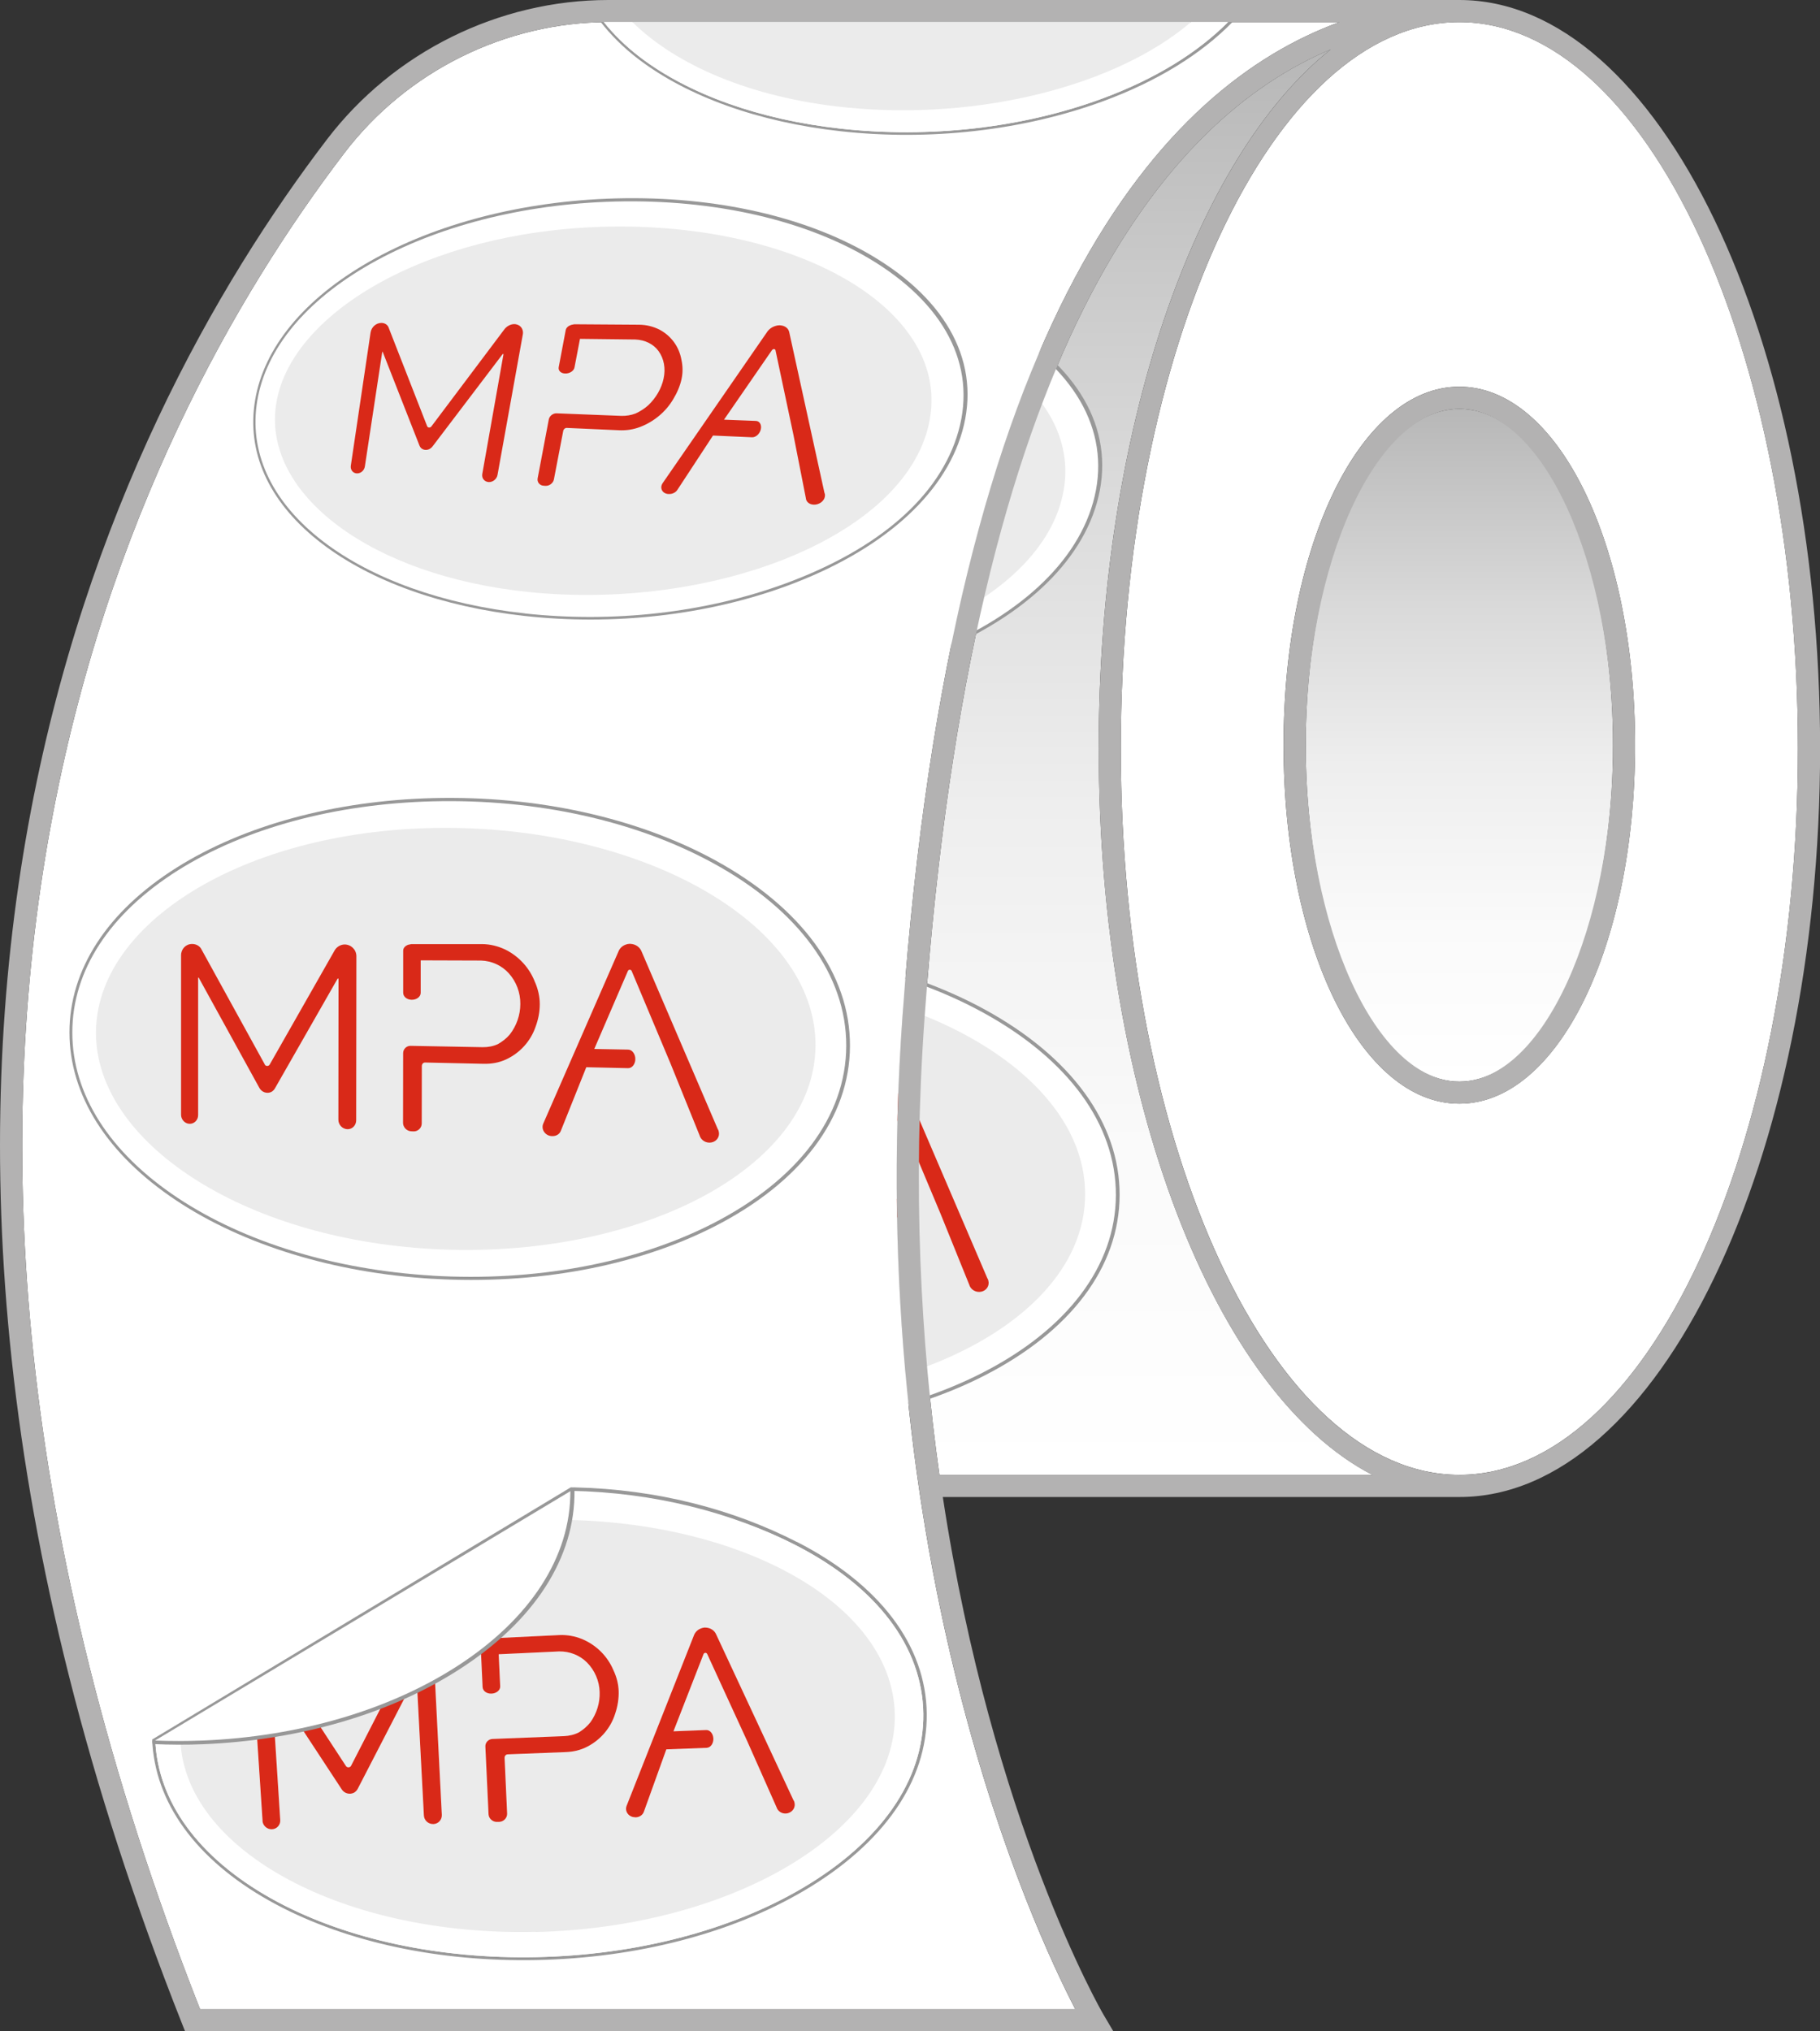 <?xml version="1.0" encoding="UTF-8"?>
<svg id="Calque_1" data-name="Calque 1" xmlns="http://www.w3.org/2000/svg" xmlns:xlink="http://www.w3.org/1999/xlink" viewBox="0 0 366.99 409.61">
  <rect x="0" y="0" width="366.99" height="409.61" fill="#333333" stroke="none"/>
  <defs>
    <style>
      .cls-1, .cls-2 {
        fill: #fff;
      }

      .cls-3 {
        fill: #d92918;
      }

      .cls-2, .cls-4, .cls-5 {
        fill-rule: evenodd;
      }

      .cls-6, .cls-4 {
        fill: #989898;
      }

      .cls-7 {
        fill: url(#Dégradé_sans_nom_135-2);
      }

      .cls-8 {
        fill: #b3b2b2;
      }

      .cls-9 {
        fill: url(#Dégradé_sans_nom_135);
      }

      .cls-10, .cls-5 {
        fill: #ebebeb;
      }
    </style>
    <linearGradient id="Dégradé_sans_nom_135" data-name="Dégradé sans nom 135" x1="231" y1="297.42" x2="231" y2="9.96" gradientUnits="userSpaceOnUse">
      <stop offset="0" stop-color="#fff"/>
      <stop offset=".23" stop-color="#fafafa"/>
      <stop offset=".47" stop-color="#eee"/>
      <stop offset=".71" stop-color="#d9d9d9"/>
      <stop offset=".96" stop-color="#bcbcbc"/>
      <stop offset="1" stop-color="#b7b7b7"/>
    </linearGradient>
    <linearGradient id="Dégradé_sans_nom_135-2" data-name="Dégradé sans nom 135" x1="294.27" y1="218.1" x2="294.27" y2="82.45" xlink:href="#Dégradé_sans_nom_135"/>
  </defs>
  <g id="OVALE">
    <path class="cls-9" d="m221.54,150.94c0-64.27,19.46-119.25,46.79-140.98-33.24,14.01-72.18,60.04-81.88,195-2.5,34.73-.79,65.76,2.98,92.45h87.31c-31.66-16.33-55.19-75.79-55.19-146.48Z"/>
    <g>
      <path class="cls-4" d="m130.78,139.34c-17.1-1.87-31.76-7.17-41.85-14.84-10.47-7.96-15.36-17.93-13.97-28.44,1.42-10.74,9.24-20.9,22.61-28.8,13.31-7.86,31.02-12.8,50.2-13.58,20.53-.84,40.17,3.18,54.55,11.58,15.93,9.31,22.77,22.35,18.86,36.13-3.8,13.4-17.01,24.71-36.16,31.73-16.74,6.14-36.04,8.2-54.24,6.21Z"/>
      <path class="cls-2" d="m130.88,138.81c-17.02-1.84-31.61-7.1-41.64-14.72-10.35-7.86-15.18-17.69-13.81-28.02,1.4-10.56,9.13-20.56,22.34-28.34,13.22-7.79,30.82-12.68,49.88-13.44,20.39-.81,39.89,3.19,54.14,11.54,15.69,9.18,22.43,22,18.61,35.52-3.72,13.16-16.72,24.29-35.6,31.23-16.62,6.11-35.81,8.18-53.92,6.22Z"/>
      <path class="cls-5" d="m131.75,134.44c37.04,3.72,75.94-10.61,82.22-33.31,6.58-23.82-26.07-42.95-67.34-41.68-36.15,1.12-64.64,17.88-67.23,36.77-2.49,18.18,19.59,34.93,52.35,38.22h0Z"/>
      <g>
        <rect class="cls-1" x="196.19" y="115.22" height=".08" transform="translate(-27.97 154.33) rotate(-40.32)"/>
        <path class="cls-3" d="m110.65,100.41l-7.93-20.2c-.19-.65-.81-1.02-1.47-1.02h-.06c-1.09,0-2.06.87-2.22,2l-4.09,27.31c-.12.83.42,1.53,1.21,1.58.81.05,1.56-.57,1.69-1.4l3.59-23.49c0-.06.14-.12.12,0l7.58,19.2c.28.75,1.17,1.09,1.98.74.29-.14.55-.35.73-.59l14.44-18.9c.09-.13.21-.06.2,0l-4.38,24.56c-.15.87.42,1.61,1.31,1.67.85.06,1.67-.6,1.83-1.47l5.24-28.88c.18-1.18-.66-2.1-1.85-2.08-.7.03-1.41.39-1.9.98l-15.15,20.03c-.24.31-.73.28-.86-.04h0Z"/>
        <path class="cls-3" d="m163.15,86.7c-.48-2.66-2.1-4.87-4.53-6.16-1.28-.63-2.68-1-4.22-1.01l-13.37-.09-.65.13c-.6.2-1.03.6-1.12,1.08l-1.44,7.59c-.14.73.46,1.28,1.34,1.3s1.77-.5,1.91-1.23l1.14-5.88,11.42.14c2.01.08,3.74.93,4.8,2.38,1.14,1.57,1.5,3.59,1.04,5.64-.43,2.02-1.55,3.95-3.17,5.49-.8.72-1.65,1.24-2.61,1.69-.94.36-2,.52-3,.49l-13.32-.52c-.74-.03-1.47.54-1.61,1.25l-2.3,12.11c-.14.76.41,1.44,1.2,1.5l.41.03c.8.05,1.6-.55,1.75-1.31l1.93-9.96c.07-.38.39-.63.73-.62l10.75.47c1.57.07,2.99-.14,4.41-.68,2.87-1.09,5.33-3.15,6.83-5.72.79-1.29,1.39-2.67,1.71-4.12.29-1.32.27-2.65-.03-3.99h0Zm20.41-7.04h-.2c-.27,0-.54.05-.81.14-.72.22-1.36.69-1.75,1.3l-21.49,30.9c-.75,1.03-.13,2.21,1.11,2.29h.07c.74.05,1.48-.31,1.83-.89l7.33-11.12,8.07.36c.79.04,1.59-.72,1.8-1.62.21-.91-.22-1.71-1.01-1.75l-6.58-.26,9.91-14.28c.23-.29.64-.29.73.01l3.7,17.33,2.57,13.01c.04.9.95,1.51,2.05,1.35,1.1-.16,1.95-1.02,1.91-1.95,0-.16-.03-.31-.1-.44l-7.26-32.92c-.14-.87-.91-1.44-1.89-1.48h0Z"/>
      </g>
    </g>
    <g>
      <path class="cls-4" d="m141.59,287.98c-19.94-1.2-38.18-6.85-51.63-15.77-14.01-9.3-21.58-21.28-21.58-33.93s7.57-24.39,21.61-33.22c13.48-8.48,31.76-13.51,51.74-14.02,20.71-.52,41,3.87,56.87,12.55,17.42,9.54,27.21,22.91,27.16,37.43-.05,14.51-9.9,27.52-27.36,36.42-15.88,8.1-36.15,11.77-56.82,10.53Z"/>
      <path class="cls-2" d="m141.59,287.34c-19.83-1.18-37.96-6.78-51.33-15.64-13.84-9.17-21.31-20.97-21.31-33.4,0-12.44,7.48-23.99,21.34-32.71,13.4-8.42,31.57-13.41,51.44-13.9,20.59-.51,40.75,3.86,56.5,12.5,17.18,9.41,26.83,22.57,26.78,36.83-.05,14.25-9.76,27.05-26.97,35.84-15.77,8.05-35.91,11.71-56.46,10.49Z"/>
      <path class="cls-5" d="m141.6,281.97c41.2,2.25,77.13-16.12,77.21-41.07.08-24.98-35.81-44.65-77.09-43.83-38.49.76-68,19.31-68,41.3,0,21.98,29.46,41.5,67.88,43.6h0Z"/>
      <g>
        <rect class="cls-1" x="202.9" y="258.91" height=".09" transform="translate(-124.1 222.95) rotate(-45.64)"/>
        <path class="cls-3" d="m107.77,244.76l-12.74-23.15c-.33-.73-1.11-1.15-1.87-1.15h-.07c-1.25,0-2.21,1-2.21,2.29v32.11c-.01,1,.76,1.83,1.7,1.86s1.74-.74,1.74-1.75v-27.66c.01-.07.15-.15.15,0l12.2,22.17c.47.88,1.55,1.24,2.42.81.31-.18.56-.43.72-.72l12.6-22.06c.07-.15.22-.07.22,0l-.03,28.38c0,1.03.8,1.88,1.82,1.92.97.03,1.77-.77,1.77-1.8l.04-33.15c-.04-1.32-1.13-2.33-2.44-2.3-.76.04-1.47.45-1.89,1.1l-13.16,23.13c-.22.36-.78.35-.99-.02h0Z"/>
        <path class="cls-3" d="m162.27,228.22c-1.09-2.9-3.26-5.29-6.08-6.67-1.47-.68-3.02-1.06-4.64-1.07h-14.22s-.67.14-.67.14c-.61.23-.99.66-.99,1.19v8.46c-.01.82.75,1.43,1.72,1.44.97.01,1.81-.59,1.81-1.41v-6.54s12.19.04,12.19.04c2.13.07,4.13.98,5.56,2.55,1.54,1.71,2.36,3.92,2.34,6.19,0,2.25-.76,4.4-2.12,6.16-.69.82-1.48,1.42-2.4,1.95-.92.43-2.02.64-3.09.62l-14.52-.27c-.82-.02-1.5.65-1.5,1.47l-.02,14.06c0,.89.76,1.67,1.65,1.7l.46.02c.9.03,1.66-.7,1.66-1.6l.02-11.56c0-.44.29-.74.67-.73l11.74.26c1.7.04,3.17-.24,4.57-.88,2.8-1.3,4.94-3.66,5.94-6.55.54-1.45.86-2.98.86-4.59,0-1.46-.31-2.92-.93-4.38h0Zm19.25-7.79h-.21c-.27,0-.53.06-.78.16-.68.24-1.21.75-1.46,1.4l-15.13,34.63c-.56,1.2.37,2.54,1.71,2.58h.08c.8.03,1.5-.41,1.74-1.09l5.12-12.8,8.43.19c.82.02,1.46-.84,1.46-1.84s-.63-1.89-1.45-1.9l-6.83-.13,6.79-15.75c.16-.31.58-.31.74,0l7.88,18.77,5.82,14.39c.27,1.01,1.34,1.66,2.42,1.44,1.08-.22,1.72-1.22,1.44-2.25-.04-.18-.1-.34-.21-.49l-15.33-35.74c-.35-.93-1.25-1.52-2.24-1.56h0Z"/>
      </g>
    </g>
    <path class="cls-1" d="m182,204.64C192.19,62.96,234.81,17.3,270.1,4.46H122.68c-20.73,0-40.62,9.86-53.22,26.37-43.5,57.02-105,181.37-29.13,374.32h176.49c-8.43-16.22-42.78-89.93-34.83-200.5Z"/>
    <ellipse class="cls-7" cx="294.27" cy="150.28" rx="30.98" ry="67.83"/>
    <path class="cls-1" d="m294.28,4.46s-.09,0-.14,0c-37.59.14-68.14,65.79-68.14,146.47s30.62,146.48,68.27,146.48,68.27-65.71,68.27-146.48S331.92,4.48,294.28,4.46Zm-.02,218.1c-19.87,0-35.44-31.75-35.44-72.29s15.57-72.29,35.44-72.29,35.44,31.75,35.44,72.29-15.57,72.29-35.44,72.29Z"/>
    <path class="cls-8" d="m294.27,77.99c-19.87,0-35.44,31.75-35.44,72.29s15.57,72.29,35.44,72.29,35.44-31.75,35.44-72.29-15.57-72.29-35.44-72.29Zm0,140.12c-16.79,0-30.98-31.06-30.98-67.83s14.19-67.83,30.98-67.83,30.98,31.06,30.98,67.83-14.19,67.83-30.98,67.83Z"/>
    <path class="cls-8" d="m294.27,0H122.68c-22.11,0-43.33,10.51-56.76,28.13-44.18,57.9-106.72,184.28-29.17,380.07l.56,1.41h187.18l-1.99-3.37c-.32-.53-22.4-38.74-32.39-104.36h104.17c40.1,0,72.73-67.71,72.73-150.94S334.37,0,294.27,0Zm-77.44,405.15H40.34C-35.54,212.21,25.96,87.85,69.46,30.83c12.6-16.51,32.49-26.37,53.22-26.37h147.42c-35.29,12.84-77.91,58.5-88.1,200.18-7.95,110.58,26.4,184.29,34.83,200.5Zm-27.4-107.73c-3.76-26.69-5.48-57.73-2.98-92.45,9.71-134.97,48.64-180.99,81.88-195-27.33,21.73-46.79,76.71-46.79,140.98,0,70.68,23.54,130.15,55.19,146.48h-87.31Zm104.84,0c-37.64,0-68.27-65.71-68.27-146.48S256.56,4.61,294.14,4.47c.05,0,.09,0,.14,0,37.63.02,68.25,65.72,68.25,146.48s-30.62,146.48-68.27,146.48Z"/>
  </g>
  <g>
    <path class="cls-6" d="m160.65,310.93c-12.78-6.53-28.01-10.61-44.82-10.99l-1.7,1.08c17.07.26,33.23,3.89,46.18,10.5,16.5,8.43,25.72,20.59,25.87,34.09.15,13.35-8.6,25.84-24.39,35.14-14.59,8.59-33.61,13.49-53.54,13.91-19.59.41-38.09-3.55-52.27-11.12-14.97-7.99-23.69-19.2-24.62-31.68-.03-.37-.05-.73-.06-1.1l-.59.35c.01.26.02.51.04.77.95,12.7,9.78,24.08,24.95,32.17,14.28,7.62,32.88,11.61,52.58,11.2,20.03-.42,39.18-5.34,53.86-13.99,16-9.42,24.88-22.11,24.73-35.7-.15-13.74-9.49-26.1-26.22-34.65Z"/>
    <path class="cls-1" d="m180.43,345.84c.31,23.35-32.76,42.83-72.4,43.76-38.36.89-70.02-16-71.6-37.94-.1-1.34-.08-2.68.05-4l-5.18,3.11c.01.37.03.73.06,1.1.93,12.48,9.64,23.68,24.62,31.68,14.18,7.57,32.68,11.53,52.27,11.12,19.92-.42,38.95-5.32,53.54-13.91,15.79-9.3,24.54-21.79,24.39-35.14-.15-13.5-9.36-25.66-25.87-34.09-12.8-6.54-28.37-10.57-45.23-10.9-.2,0-.75.4-.95.4l-9.4,5.65c40.83-2.27,75.38,15.44,75.7,39.18Z"/>
    <path class="cls-10" d="m108.03,389.6c39.64-.92,72.71-20.41,72.4-43.76-.32-23.73-34.87-41.45-75.7-39.18l-48.33,29.03,13.34,20.41c.24.36.82.33,1.02-.04l12.17-23.71c.4-.68,1.1-1.12,1.88-1.2,1.33-.1,2.5.86,2.6,2.17l1.66,32.62c.05,1-.71,1.83-1.69,1.86-1.03.03-1.88-.74-1.93-1.74l-1.47-27.92c0-.07-.16-.14-.23.01l-11.64,22.55c-.15.3-.39.56-.7.75-.86.49-1.99.2-2.52-.64l-14.02-21.36c0-.15-.15-.07-.15,0l1.77,27.56c.06.99-.69,1.81-1.69,1.84s-1.83-.73-1.9-1.72l-1.86-28.26-14.58,8.76c-.12,1.32-.14,2.66-.05,4,1.58,21.93,33.24,38.83,71.6,37.94Zm55.58-25.67l-.06-.05.06.05Zm-37.24.2l13.53-34.26c.22-.64.72-1.17,1.37-1.43.24-.11.49-.18.75-.19h.2c.96-.02,1.85.52,2.21,1.41l15.55,33.35c.1.13.17.28.21.45.28.95-.3,1.93-1.3,2.21-1.01.28-2.03-.27-2.31-1.2l-5.89-13.28-8.1-17.64c-.17-.3-.57-.28-.72.03l-6.07,15.58,6.6-.26c.79-.03,1.43.78,1.45,1.74s-.56,1.82-1.35,1.85l-8.14.31-4.52,12.56c-.21.66-.87,1.12-1.65,1.15h-.08c-1.3.04-2.25-1.17-1.75-2.35Zm-28.49-11.94c-.04-.8.62-1.49,1.43-1.52l14.45-.57c1.06-.04,2.13-.31,3.02-.78.89-.56,1.64-1.19,2.29-2.03,1.27-1.78,1.93-3.92,1.85-6.11-.06-2.21-.96-4.33-2.55-5.93-1.48-1.47-3.5-2.27-5.62-2.23l-12.18.57.3,6.46c.04.81-.78,1.44-1.75,1.48-.97.04-1.77-.52-1.8-1.33l-.39-8.37c-.02-.53.34-.98.94-1.24l.66-.18,14.25-.69c1.61-.08,3.17.23,4.65.82,2.84,1.22,5.08,3.45,6.26,6.23.66,1.39,1.02,2.8,1.07,4.22.06,1.57-.2,3.07-.68,4.51-.87,2.86-2.88,5.27-5.58,6.69-1.35.71-2.78,1.06-4.46,1.13l-11.65.45c-.38.01-.65.32-.63.75l.51,11.21c.04.86-.69,1.62-1.58,1.65h-.45c-.89.04-1.68-.66-1.72-1.52l-.64-13.67Z"/>
    <path class="cls-3" d="m52.92,367.16c.07.99.92,1.75,1.9,1.72s1.75-.85,1.69-1.84l-1.77-27.56c0-.07.14-.15.15,0l14.02,21.36c.53.84,1.66,1.12,2.52.64.3-.19.55-.46.7-.75l11.64-22.55c.07-.15.22-.08.23-.01l1.47,27.92c.05,1,.9,1.78,1.93,1.74.97-.03,1.74-.86,1.69-1.86l-1.66-32.62c-.1-1.31-1.28-2.27-2.6-2.17-.78.08-1.47.52-1.88,1.2l-12.17,23.71c-.2.37-.78.4-1.02.04l-13.34-20.41-5.34,3.21,1.86,28.26Z"/>
    <path class="cls-3" d="m128.11,366.48h.08c.78-.03,1.44-.5,1.65-1.15l4.52-12.56,8.14-.31c.79-.03,1.38-.88,1.35-1.85s-.66-1.77-1.45-1.74l-6.6.26,6.07-15.58c.15-.31.55-.33.72-.03l8.1,17.64,5.89,13.28c.28.93,1.31,1.48,2.31,1.2,1.01-.28,1.58-1.26,1.3-2.21-.04-.17-.11-.32-.21-.45l-15.55-33.35c-.36-.89-1.26-1.42-2.21-1.42h-.2c-.26.02-.52.09-.75.2-.65.26-1.15.79-1.37,1.43l-13.53,34.26c-.5,1.19.45,2.4,1.75,2.36Z"/>
    <path class="cls-3" d="m100.23,367.39h.45c.89-.04,1.61-.8,1.58-1.66l-.51-11.21c-.02-.43.25-.73.63-.75l11.65-.45c1.68-.06,3.11-.42,4.46-1.13,2.7-1.42,4.71-3.83,5.58-6.69.48-1.44.73-2.94.68-4.51-.05-1.42-.41-2.83-1.07-4.22-1.18-2.78-3.41-5.02-6.26-6.23-1.49-.6-3.04-.9-4.65-.82l-14.25.69-.66.18c-.6.26-.97.71-.94,1.24l.39,8.37c.04.8.83,1.37,1.8,1.33.98-.04,1.79-.68,1.75-1.48l-.3-6.46,12.18-.57c2.12-.04,4.14.76,5.62,2.23,1.58,1.6,2.48,3.72,2.55,5.93.08,2.19-.58,4.33-1.85,6.11-.65.83-1.4,1.46-2.29,2.03-.89.47-1.96.73-3.02.78l-14.45.57c-.82.03-1.47.73-1.43,1.52l.64,13.67c.04.86.83,1.57,1.72,1.54Z"/>
    <g>
      <path class="cls-6" d="m40.9,351.3c-3.39.14-6.81.13-10.18-.02v-.16s84.47-50.74,84.47-50.74h.18c.18,13.47-8.03,26.19-22.88,35.8-13.92,9.01-32.26,14.33-51.58,15.12Zm-9.65-.32c3.19.13,6.43.12,9.62,0,19.27-.78,37.55-6.09,51.42-15.07,14.64-9.48,22.78-21.99,22.72-35.22l-27.47,16.49-56.3,33.81Z"/>
      <path class="cls-6" d="m40.93,351.73c-3.41.14-6.63.12-10-.03l-.18-.08-.06-.84h0l84.4-50.85.75.02v.55c.18,13.62-8.1,26.37-23.1,36.06-13.99,9.05-32.4,14.39-51.8,15.17Zm-8.21-1.12c2.7.07,5.42.05,8.13-.06,19.19-.78,37.4-6.07,51.2-15.01,14.19-9.19,22.23-21.27,22.5-34.04l-81.83,49.11Z"/>
    </g>
    <path class="cls-1" d="m31.25,350.99c3.19.13,6.43.12,9.62,0,19.27-.78,37.55-6.09,51.42-15.07,14.64-9.48,22.78-21.99,22.72-35.22l-27.47,16.49-56.3,33.81Z"/>
  </g>
  <g>
    <path class="cls-4" d="m87.22,257.88c-19.94-1.2-38.18-6.85-51.63-15.77-14.01-9.3-21.58-21.28-21.58-33.93s7.57-24.39,21.61-33.22c13.48-8.48,31.76-13.51,51.74-14.02,20.71-.52,41,3.87,56.87,12.55,17.42,9.54,27.21,22.91,27.16,37.43-.05,14.51-9.9,27.52-27.36,36.42-15.88,8.1-36.15,11.77-56.82,10.53Z"/>
    <path class="cls-2" d="m87.22,257.24c-19.83-1.18-37.96-6.78-51.33-15.64-13.84-9.17-21.31-20.97-21.31-33.4,0-12.44,7.48-23.99,21.34-32.71,13.4-8.42,31.57-13.41,51.44-13.9,20.59-.51,40.75,3.86,56.5,12.5,17.18,9.41,26.83,22.57,26.78,36.83-.05,14.25-9.76,27.05-26.97,35.84-15.77,8.05-35.91,11.71-56.46,10.49Z"/>
    <path class="cls-5" d="m87.23,251.87c41.2,2.25,77.13-16.12,77.21-41.07.08-24.98-35.81-44.65-77.09-43.83-38.49.76-68,19.31-68,41.3,0,21.98,29.46,41.5,67.88,43.6h0Z"/>
    <g>
      <rect class="cls-1" x="148.52" y="228.81" height=".09" transform="translate(-118.94 175.02) rotate(-45.64)"/>
      <path class="cls-3" d="m53.4,214.66l-12.74-23.15c-.33-.73-1.11-1.15-1.87-1.15h-.07c-1.25,0-2.21,1-2.21,2.29v32.11c-.01,1,.76,1.83,1.7,1.86s1.74-.74,1.74-1.75v-27.66c.01-.07.15-.15.15,0l12.2,22.17c.47.88,1.55,1.24,2.42.81.31-.18.56-.43.72-.72l12.6-22.06c.07-.15.22-.07.22,0l-.03,28.38c0,1.03.8,1.88,1.82,1.92.97.03,1.77-.77,1.77-1.8l.04-33.15c-.04-1.32-1.13-2.33-2.44-2.3-.76.04-1.47.45-1.89,1.1l-13.16,23.13c-.22.36-.78.35-.99-.02h0Z"/>
      <path class="cls-3" d="m107.9,198.12c-1.09-2.9-3.26-5.29-6.08-6.67-1.47-.68-3.02-1.06-4.64-1.07h-14.22s-.67.14-.67.14c-.61.23-.99.66-.99,1.19v8.46c-.01.82.75,1.43,1.72,1.44s1.81-.59,1.81-1.41v-6.54s12.19.04,12.19.04c2.13.07,4.13.98,5.56,2.55,1.54,1.71,2.36,3.92,2.34,6.19,0,2.25-.76,4.4-2.12,6.16-.69.82-1.48,1.42-2.4,1.95-.92.43-2.02.64-3.09.62l-14.52-.27c-.82-.02-1.5.65-1.5,1.47l-.02,14.06c0,.89.76,1.67,1.65,1.7l.46.02c.9.03,1.66-.7,1.66-1.6l.02-11.56c0-.44.29-.74.67-.73l11.74.26c1.7.04,3.17-.24,4.57-.88,2.8-1.3,4.94-3.66,5.94-6.55.54-1.45.86-2.98.86-4.59,0-1.46-.31-2.92-.93-4.38h0Zm19.25-7.79h-.21c-.27,0-.53.06-.78.16-.68.24-1.21.75-1.46,1.4l-15.13,34.63c-.56,1.2.37,2.54,1.71,2.58h.08c.8.03,1.5-.41,1.74-1.09l5.12-12.8,8.43.19c.82.02,1.46-.84,1.46-1.84s-.63-1.89-1.45-1.9l-6.83-.13,6.79-15.75c.16-.31.58-.31.74,0l7.88,18.77,5.82,14.39c.27,1.01,1.34,1.66,2.42,1.44,1.08-.22,1.72-1.22,1.44-2.25-.04-.18-.1-.34-.21-.49l-15.33-35.74c-.35-.93-1.25-1.52-2.24-1.56h0Z"/>
    </g>
  </g>
  <g>
    <path class="cls-4" d="m105.79,124.21c-16.69-1.84-31.01-7.05-40.86-14.58-10.23-7.82-15-17.62-13.64-27.94,1.38-10.55,9.02-20.53,22.07-28.28,12.99-7.72,30.29-12.57,49.01-13.34,20.04-.82,39.22,3.13,53.26,11.38,15.56,9.15,22.23,21.96,18.42,35.5-3.71,13.16-16.6,24.27-35.3,31.17-16.34,6.03-35.19,8.05-52.96,6.09Z"/>
    <path class="cls-2" d="m105.89,123.7c-16.61-1.81-30.86-6.98-40.66-14.46-10.11-7.72-14.83-17.38-13.49-27.52,1.37-10.37,8.91-20.19,21.8-27.83,12.91-7.65,30.09-12.45,48.7-13.19,19.91-.79,38.94,3.14,52.86,11.34,15.32,9.02,21.91,21.61,18.17,34.9s-16.32,23.86-34.75,30.67c-16.23,6-34.96,8.03-52.64,6.1Z"/>
    <path class="cls-5" d="m106.74,119.4c36.17,3.66,74.14-10.41,80.27-32.71,6.42-23.4-25.46-42.2-65.75-40.95-35.29,1.09-63.11,17.56-65.63,36.11-2.43,17.86,19.13,34.31,51.12,37.55h0Z"/>
    <g>
      <rect class="cls-1" x="169.65" y="100.53" height=".07" transform="translate(-24.87 133.09) rotate(-40.15)"/>
      <path class="cls-3" d="m86.14,85.97l-7.75-19.84c-.19-.63-.8-1-1.44-1.01h-.06c-1.06,0-2.01.85-2.17,1.96l-3.98,26.83c-.12.81.41,1.5,1.18,1.55.79.05,1.52-.56,1.65-1.38l3.5-23.07c0-.06.14-.12.12,0l7.4,18.86c.28.74,1.14,1.07,1.93.72.28-.14.53-.34.71-.58l14.09-18.56c.09-.13.21-.06.2,0l-4.27,24.12c-.15.85.41,1.58,1.28,1.64.83.05,1.64-.59,1.79-1.44l5.11-28.37c.18-1.16-.64-2.07-1.81-2.04-.68.03-1.37.39-1.85.96l-14.79,19.68c-.23.3-.71.28-.84-.04h0Z"/>
      <path class="cls-3" d="m137.4,72.52c-.47-2.61-2.05-4.78-4.42-6.05-1.25-.62-2.62-.98-4.12-.99l-13.06-.09-.63.13c-.59.2-1.01.58-1.1,1.06l-1.41,7.46c-.13.71.44,1.26,1.31,1.28s1.73-.49,1.87-1.21l1.11-5.78,11.15.13c1.96.08,3.65.91,4.69,2.33,1.11,1.55,1.46,3.53,1.02,5.54-.42,1.99-1.51,3.88-3.09,5.39-.78.7-1.61,1.22-2.55,1.66-.92.35-1.95.52-2.93.48l-13.01-.51c-.72-.03-1.44.53-1.57,1.23l-2.25,11.89c-.14.74.4,1.42,1.17,1.47l.4.03c.78.05,1.57-.54,1.71-1.29l1.88-9.78c.07-.37.38-.62.71-.61l10.5.47c1.53.07,2.92-.14,4.31-.67,2.8-1.07,5.2-3.09,6.67-5.61.77-1.27,1.36-2.62,1.67-4.05.28-1.3.26-2.6-.03-3.92h0Zm19.93-6.92h-.2c-.26,0-.53.05-.79.14-.71.21-1.33.68-1.71,1.28l-20.97,30.35c-.73,1.01-.12,2.17,1.09,2.25h.07c.72.05,1.45-.3,1.79-.87l7.16-10.92,7.88.35c.77.03,1.55-.7,1.76-1.59.21-.89-.21-1.68-.99-1.71l-6.43-.25,9.67-14.02c.23-.29.62-.28.71.01l3.61,17.02,2.51,12.78c.04.88.92,1.48,2,1.33,1.08-.16,1.9-1.01,1.86-1.91,0-.16-.03-.3-.1-.43l-7.09-32.34c-.14-.86-.89-1.41-1.84-1.46h0Z"/>
    </g>
  </g>
  <g>
    <path class="cls-6" d="m222.31,19.86c-16.23,6-34.96,8.03-52.64,6.1-16.61-1.81-30.86-6.98-40.66-14.46-2.89-2.21-5.28-4.59-7.28-7.08h-.62c2.06,2.63,4.55,5.15,7.59,7.47,9.85,7.53,24.17,12.74,40.86,14.58,17.77,1.96,36.61-.07,52.96-6.09,10.9-4.02,19.74-9.5,26.03-15.96h-.9c-6.17,6.22-14.77,11.53-25.35,15.44Z"/>
    <path class="cls-1" d="m129.01,11.5c9.8,7.48,24.05,12.65,40.66,14.46,17.68,1.93,36.41-.1,52.64-6.1,10.58-3.91,19.18-9.21,25.35-15.44h-7.46c-15.08,12.91-42.87,19.96-69.68,17.24-18.96-1.92-34.2-8.5-43.01-17.24h-5.78c1.99,2.49,4.39,4.87,7.28,7.08Z"/>
    <path class="cls-10" d="m170.51,21.66c26.82,2.72,54.6-4.33,69.68-17.24h-112.69c8.81,8.74,24.05,15.32,43.01,17.24Z"/>
  </g>
</svg>